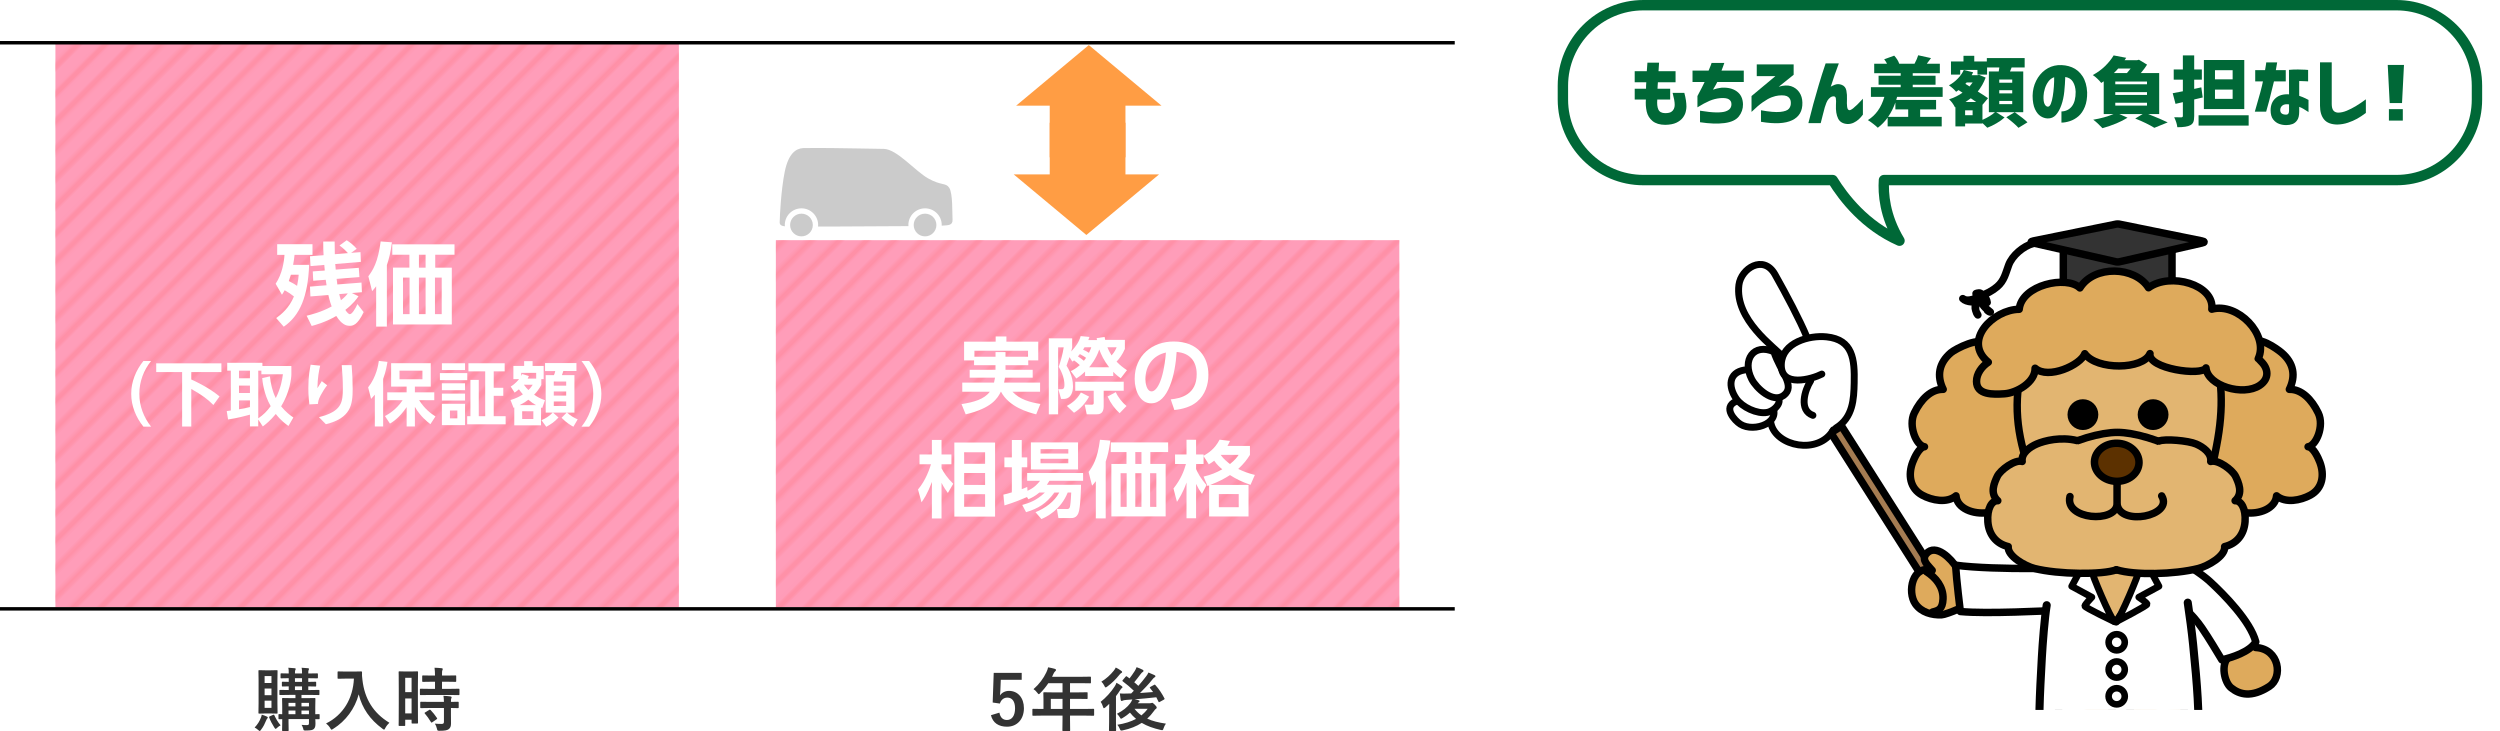 <?xml version="1.0" encoding="utf-8"?>
<!-- Generator: Adobe Illustrator 16.0.0, SVG Export Plug-In . SVG Version: 6.00 Build 0)  -->
<!DOCTYPE svg PUBLIC "-//W3C//DTD SVG 1.1//EN" "http://www.w3.org/Graphics/SVG/1.1/DTD/svg11.dtd">
<svg version="1.1" id="レイヤー_1" xmlns="http://www.w3.org/2000/svg" xmlns:xlink="http://www.w3.org/1999/xlink" x="0px"
	 y="0px" width="721.778px" height="211.067px" viewBox="0 0 721.778 211.067" enable-background="new 0 0 721.778 211.067"
	 xml:space="preserve">
<pattern  x="63.073" y="-305.758" width="72" height="72" patternUnits="userSpaceOnUse" id="_x31_0_lpi_30_x25__8" viewBox="72.25 -72 72 72" overflow="visible">
	<g>
		<polygon fill="none" points="72.25,-72 144.25,-72 144.25,0 72.25,0 		"/>
		<g>
			<line fill="none" stroke="#FF8495" stroke-width="2.16" x1="144" y1="-3.601" x2="216.5" y2="-3.601"/>
			<line fill="none" stroke="#FF8495" stroke-width="2.16" x1="144" y1="-18" x2="216.5" y2="-18"/>
			<line fill="none" stroke="#FF8495" stroke-width="2.16" x1="144" y1="-32.4" x2="216.5" y2="-32.4"/>
			<line fill="none" stroke="#FF8495" stroke-width="2.16" x1="144" y1="-46.8" x2="216.5" y2="-46.8"/>
			<line fill="none" stroke="#FF8495" stroke-width="2.16" x1="144" y1="-61.2" x2="216.5" y2="-61.2"/>
			<line fill="none" stroke="#FF8495" stroke-width="2.16" x1="144" y1="-10.8" x2="216.5" y2="-10.8"/>
			<line fill="none" stroke="#FF8495" stroke-width="2.16" x1="144" y1="-25.2" x2="216.5" y2="-25.2"/>
			<line fill="none" stroke="#FF8495" stroke-width="2.16" x1="144" y1="-39.601" x2="216.5" y2="-39.601"/>
			<line fill="none" stroke="#FF8495" stroke-width="2.16" x1="144" y1="-54" x2="216.5" y2="-54"/>
			<line fill="none" stroke="#FF8495" stroke-width="2.16" x1="144" y1="-68.4" x2="216.5" y2="-68.4"/>
		</g>
		<g>
			<line fill="none" stroke="#FF8495" stroke-width="2.16" x1="72" y1="-3.601" x2="144.5" y2="-3.601"/>
			<line fill="none" stroke="#FF8495" stroke-width="2.16" x1="72" y1="-18" x2="144.5" y2="-18"/>
			<line fill="none" stroke="#FF8495" stroke-width="2.16" x1="72" y1="-32.4" x2="144.5" y2="-32.4"/>
			<line fill="none" stroke="#FF8495" stroke-width="2.16" x1="72" y1="-46.8" x2="144.5" y2="-46.8"/>
			<line fill="none" stroke="#FF8495" stroke-width="2.16" x1="72" y1="-61.2" x2="144.5" y2="-61.2"/>
			<line fill="none" stroke="#FF8495" stroke-width="2.16" x1="72" y1="-10.8" x2="144.5" y2="-10.8"/>
			<line fill="none" stroke="#FF8495" stroke-width="2.16" x1="72" y1="-25.2" x2="144.5" y2="-25.2"/>
			<line fill="none" stroke="#FF8495" stroke-width="2.16" x1="72" y1="-39.601" x2="144.5" y2="-39.601"/>
			<line fill="none" stroke="#FF8495" stroke-width="2.16" x1="72" y1="-54" x2="144.5" y2="-54"/>
			<line fill="none" stroke="#FF8495" stroke-width="2.16" x1="72" y1="-68.4" x2="144.5" y2="-68.4"/>
		</g>
		<g>
			<line fill="none" stroke="#FF8495" stroke-width="2.16" x1="0" y1="-3.601" x2="72.5" y2="-3.601"/>
			<line fill="none" stroke="#FF8495" stroke-width="2.16" x1="0" y1="-18" x2="72.5" y2="-18"/>
			<line fill="none" stroke="#FF8495" stroke-width="2.16" x1="0" y1="-32.4" x2="72.5" y2="-32.4"/>
			<line fill="none" stroke="#FF8495" stroke-width="2.16" x1="0" y1="-46.8" x2="72.5" y2="-46.8"/>
			<line fill="none" stroke="#FF8495" stroke-width="2.16" x1="0" y1="-61.2" x2="72.5" y2="-61.2"/>
			<line fill="none" stroke="#FF8495" stroke-width="2.16" x1="0" y1="-10.8" x2="72.5" y2="-10.8"/>
			<line fill="none" stroke="#FF8495" stroke-width="2.16" x1="0" y1="-25.2" x2="72.5" y2="-25.2"/>
			<line fill="none" stroke="#FF8495" stroke-width="2.16" x1="0" y1="-39.601" x2="72.5" y2="-39.601"/>
			<line fill="none" stroke="#FF8495" stroke-width="2.16" x1="0" y1="-54" x2="72.5" y2="-54"/>
			<line fill="none" stroke="#FF8495" stroke-width="2.16" x1="0" y1="-68.4" x2="72.5" y2="-68.4"/>
		</g>
	</g>
</pattern>
<rect x="16" y="12.342" fill="#FF9DB9" width="180" height="163"/>
<rect x="224" y="69.342" fill="#FF9DB9" width="180" height="106"/>
<pattern  id="SVGID_1_" xlink:href="#_x31_0_lpi_30_x25__8" patternTransform="matrix(0.56 -0.56 0.56 0.56 574.673 -7749.029)">
</pattern>
<rect x="16" y="12.342" opacity="0.5" fill="url(#SVGID_1_)" width="180" height="163"/>
<pattern  id="SVGID_2_" xlink:href="#_x31_0_lpi_30_x25__8" patternTransform="matrix(0.56 -0.56 0.56 0.56 568.84 -7749.029)">
</pattern>
<rect x="224" y="69.342" opacity="0.5" fill="url(#SVGID_2_)" width="180" height="106"/>
<g>
	<polygon fill="#FF9D44" points="303.069,30.503 303.069,45.428 324.931,45.428 324.931,30.503 335.333,30.503 314.353,13.014 
		293.372,30.503 	"/>
	<polygon fill="#FF9D44" points="324.931,50.353 324.931,35.428 303.069,35.428 303.069,50.353 292.667,50.353 313.647,67.842 
		334.628,50.353 	"/>
</g>
<g>
	<g>
		<path fill="#FFFFFF" d="M691.874,1.5H474.476c-12.787,0-23.25,10.463-23.25,23.25v3.99c0,12.787,10.463,23.25,23.25,23.25h54.642
			c3.157,5.126,9.37,13.139,19.29,17.502c-4.304-7.153-4.758-13.628-4.488-17.502h147.955c12.787,0,23.25-10.463,23.25-23.25v-3.99
			C715.124,11.963,704.661,1.5,691.874,1.5z"/>
	</g>
	<g>
		<path fill="none" stroke="#006837" stroke-width="3" stroke-linejoin="round" stroke-miterlimit="10" d="M691.874,1.5H474.476
			c-12.787,0-23.25,10.463-23.25,23.25v3.99c0,12.787,10.463,23.25,23.25,23.25h54.642c3.157,5.126,9.37,13.139,19.29,17.502
			c-4.304-7.153-4.758-13.628-4.488-17.502h147.955c12.787,0,23.25-10.463,23.25-23.25v-3.99
			C715.124,11.963,704.661,1.5,691.874,1.5z"/>
	</g>
</g>
<g>
	<g>
		<path fill="#006837" d="M471.956,23.756v-3.201h3.496c0.061-0.744,0.12-1.568,0.181-2.471h3.36
			c-0.06,0.902-0.112,1.727-0.157,2.471h4.918v3.201h-5.099c-0.03,0.315-0.053,0.63-0.067,0.945s-0.03,0.623-0.046,0.924h3.655
			v3.115h-3.722c-0.105,1.218-0.004,2.174,0.304,2.868s0.974,1.05,1.997,1.063c0.797-0.014,1.371-0.136,1.725-0.365
			s0.609-0.522,0.768-0.881c0.158-0.358,0.236-0.73,0.236-1.117c0-0.444-0.049-0.938-0.146-1.482
			c-0.098-0.544-0.252-1.217-0.462-2.02h3.384c0.406,1.504,0.609,2.836,0.609,3.996c0,0.401-0.068,0.892-0.203,1.472
			c-0.136,0.58-0.422,1.156-0.857,1.729c-0.437,0.573-1.053,1.049-1.85,1.429c-0.797,0.379-1.865,0.584-3.203,0.612
			c-1.58-0.014-2.805-0.384-3.678-1.106c-0.872-0.723-1.432-1.64-1.68-2.75c-0.249-1.11-0.328-2.26-0.237-3.448h-3.226v-3.115h3.271
			c0-0.301,0.003-0.608,0.011-0.924s0.027-0.63,0.057-0.945H471.956z"/>
		<path fill="#006837" d="M488.649,23.67v-3.287h4.646c0.301-0.688,0.52-1.225,0.654-1.611s0.203-0.587,0.203-0.602h3.677
			c-0.136,0.387-0.267,0.763-0.395,1.128s-0.267,0.728-0.417,1.085h6.429v3.287H495.8c-0.195,0.43-0.609,1.167-1.24,2.213
			c0.391-0.129,0.793-0.243,1.207-0.344c0.413-0.1,0.814-0.172,1.207-0.215c1.85-0.114,3.342,0.244,4.477,1.074
			c1.136,0.831,1.727,2.062,1.771,3.695c0.015,1.332-0.387,2.51-1.207,3.534s-2.207,1.662-4.162,1.912
			c-1.955,0.251-4.301,0.169-7.038-0.247v-3.33c1.909,0.315,3.474,0.48,4.692,0.494c1.218,0.015,2.131-0.089,2.74-0.312
			c0.609-0.222,1.038-0.512,1.286-0.87c0.248-0.358,0.364-0.759,0.35-1.203c0.015-0.587-0.222-1.045-0.71-1.375
			c-0.489-0.329-1.312-0.451-2.471-0.365c-1.113,0.101-2.17,0.365-3.17,0.795s-2.154,1.053-3.463,1.869V27.73
			c1.098-2.062,1.79-3.416,2.076-4.061H488.649z"/>
		<path fill="#006837" d="M507.198,18.6h10.648v2.986l-4.309,3.459c1.398-0.43,2.59-0.483,3.574-0.161
			c0.985,0.322,1.771,0.906,2.357,1.751c0.587,0.845,0.888,1.848,0.902,3.008c0.061,2.406-0.924,4.097-2.955,5.07
			c-2.029,0.974-5.03,1.125-9,0.451v-3.33c2.421,0.444,4.274,0.602,5.561,0.473c1.285-0.129,2.127-0.443,2.526-0.945
			c0.398-0.501,0.575-1.088,0.53-1.762c0-0.673-0.256-1.214-0.768-1.622s-1.443-0.541-2.797-0.397
			c-0.557,0.058-1.203,0.222-1.939,0.494c-0.738,0.272-1.588,0.745-2.55,1.418c-0.962,0.673-2.061,1.611-3.294,2.814V27.73
			l6.903-5.758h-5.392V18.6z"/>
		<path fill="#006837" d="M527.081,18.299h3.812c-0.437,1.175-0.832,2.267-1.185,3.276c-0.354,1.01-0.741,2.181-1.162,3.513
			c0.075-0.129,0.451-0.329,1.128-0.602c0.677-0.272,1.373-0.265,2.087,0.021s1.15,0.834,1.308,1.644
			c0.158,0.81,0.215,1.644,0.17,2.503c-0.045,0.816-0.03,1.536,0.045,2.159s0.285,0.956,0.632,0.999c0.301,0,0.654-0.165,1.06-0.494
			c0.406-0.329,0.832-0.712,1.275-1.149c0.443-0.437,0.815-0.823,1.117-1.16c0.3-0.336,0.458-0.505,0.473-0.505v4.598
			c-0.421,0.559-0.83,1.017-1.229,1.375c-0.399,0.358-0.869,0.67-1.41,0.935c-0.541,0.265-1.136,0.397-1.782,0.397
			c-1.339-0.072-2.253-0.602-2.741-1.59s-0.695-2.291-0.62-3.91c0.06-0.816,0.048-1.464-0.034-1.944
			c-0.082-0.479-0.425-0.648-1.026-0.505c-0.36,0.101-0.696,0.322-1.004,0.666s-0.545,0.737-0.71,1.182
			c-0.166,0.444-0.316,0.874-0.451,1.289c-0.195,0.745-0.395,1.508-0.598,2.288c-0.203,0.781-0.396,1.536-0.576,2.267h-3.564
			c0.497-2.005,0.971-3.838,1.422-5.5c0.451-1.661,0.978-3.505,1.579-5.532C525.696,22.492,526.358,20.419,527.081,18.299z"/>
		<path fill="#006837" d="M560.864,27.967h-13.152c-0.06,0.244-0.143,0.537-0.248,0.881h11.506v2.729h-4.603v2.17h6.227v2.75h-15.61
			v-2.535c-0.857,1.175-1.805,2.148-2.843,2.922c-0.301-0.301-0.752-0.684-1.354-1.149c-0.602-0.465-1.105-0.82-1.511-1.063
			c2.285-1.403,3.871-3.638,4.76-6.703h-3.881v-2.793h8.596v-0.709h-6.385v-2.6h6.385v-0.73h-7.648v-2.729h3.7
			c-0.166-0.357-0.437-0.788-0.812-1.289l2.888-1.053c0.707,0.773,1.188,1.547,1.443,2.32l-0.045,0.021h4.467
			c0.496-0.931,0.85-1.747,1.061-2.449l3.699,0.816c-0.166,0.229-0.387,0.526-0.666,0.892c-0.277,0.365-0.462,0.612-0.553,0.741
			h3.768v2.729h-7.828v0.73h6.588v2.6h-6.588v0.709h8.641V27.967z M550.916,31.576h-3.7V29.6c-0.586,1.604-1.285,2.986-2.098,4.146
			h5.798V31.576z"/>
		<path fill="#006837" d="M584.133,20.641v11.752h-7.827l2.436,1.525c-0.602,0.559-1.365,1.11-2.289,1.654
			c-0.926,0.544-1.824,0.98-2.696,1.311c-0.315-0.344-0.782-0.795-1.398-1.354v0.129h-5.008v0.838h-2.798v-5.564l-0.135,0.043
			c-0.422-0.859-0.985-1.625-1.691-2.299c1.412-0.444,2.707-1.081,3.879-1.912l-1.15-0.752c-0.195,0.144-0.428,0.308-0.699,0.494
			c-0.602-0.716-1.293-1.339-2.075-1.869c0.933-0.501,1.778-1.142,2.538-1.923c0.76-0.78,1.342-1.615,1.748-2.503l2.707,0.666
			c-0.09,0.187-0.233,0.466-0.429,0.838h1.669l0.475-0.107l1.895,0.795c-0.557,1.49-1.316,2.829-2.278,4.018
			c1.263,0.773,2.248,1.418,2.955,1.934l-1.602,1.912v4.34c1.519-0.673,2.722-1.41,3.609-2.213h-1.76V20.641h2.843
			c0.074-0.4,0.135-0.788,0.18-1.16h-3.541v2.062h-2.775v-1.354h-4.984v1.354h-2.662V17.74h3.609v-1.633h3.113v1.633h3.631v-0.967
			h10.919v2.707h-3.767l-0.475,1.16H584.133z M569.515,33.252v-1.396h-2.165v1.396H569.515z M569.538,23.799h-1.737
			c-0.046,0.058-0.112,0.133-0.203,0.226c-0.091,0.094-0.15,0.154-0.181,0.183l1.219,0.752
			C568.951,24.601,569.252,24.214,569.538,23.799z M567.462,29.449h3.091c-0.978-0.673-1.497-1.031-1.557-1.074
			C568.229,28.934,567.718,29.292,567.462,29.449z M580.952,23.885v-0.924h-3.744v0.924H580.952z M580.952,26.957v-0.924h-3.744
			v0.924H580.952z M580.952,30.072v-0.924h-3.744v0.924H580.952z M579.237,33.854l2.438-1.461c1.773,1.261,3,2.234,3.676,2.922
			l-2.594,1.59C582.05,36.117,580.877,35.1,579.237,33.854z"/>
		<path fill="#006837" d="M599.265,26.484c-0.045-1.131-0.309-2.087-0.79-2.868c-0.481-0.78-1.218-1.242-2.211-1.386
			c-0.045,1.39-0.14,2.793-0.282,4.211s-0.425,2.722-0.846,3.91c-0.421,1.189-0.947,2.134-1.579,2.836
			c-0.632,0.702-1.429,1.039-2.392,1.01c-0.707-0.028-1.379-0.247-2.019-0.655s-1.181-1.085-1.624-2.03s-0.674-2.227-0.688-3.846
			c0.029-1.59,0.367-3.032,1.015-4.329c0.646-1.296,1.511-2.342,2.595-3.137c1.082-0.795,2.308-1.257,3.676-1.386
			c1.475-0.1,2.832,0.104,4.072,0.612c1.24,0.509,2.26,1.372,3.057,2.589c0.797,1.218,1.241,2.771,1.331,4.662
			c0.03,1.619-0.191,3.008-0.665,4.168c-0.475,1.16-1.091,2.066-1.85,2.718c-0.76,0.652-1.584,1.121-2.471,1.407
			c-0.887,0.287-1.699,0.43-2.436,0.43v-3.223c1.277-0.043,2.285-0.541,3.021-1.493C598.918,29.732,599.278,28.332,599.265,26.484z
			 M591.233,30.803c0.346,0.015,0.635-0.265,0.868-0.838c0.233-0.572,0.421-1.307,0.563-2.202c0.144-0.895,0.249-1.83,0.316-2.804
			c0.068-0.974,0.094-1.862,0.079-2.664c-0.662,0.215-1.215,0.623-1.658,1.225c-0.444,0.602-0.782,1.278-1.015,2.03
			c-0.234,0.752-0.365,1.458-0.395,2.116c-0.046,1.074,0.052,1.858,0.293,2.353C590.526,30.513,590.843,30.774,591.233,30.803z"/>
		<path fill="#006837" d="M623.383,32.93h-3.181c2.451,0.96,4.332,1.762,5.64,2.406l-3.857,1.568
			c-1.429-0.888-3.271-1.783-5.526-2.686l2.165-1.289h-6.768l2.392,1.053c-1.865,1.174-4.279,2.185-7.242,3.029
			c-1.022-1.088-1.91-1.904-2.661-2.449c2.21-0.372,4.165-0.916,5.865-1.633h-2.843v-9.453c-0.15,0.115-0.391,0.272-0.722,0.473
			c-0.271-0.372-0.651-0.788-1.14-1.246s-0.921-0.802-1.297-1.031c1.369-0.744,2.561-1.615,3.576-2.61
			c1.015-0.995,1.83-2.016,2.447-3.062l3.632,0.688c-0.12,0.2-0.278,0.43-0.474,0.688h3.632l0.519-0.129l2.346,1.418
			c-0.42,0.688-1.021,1.497-1.805,2.428h5.302V32.93z M615.149,19.781h-3.609c-0.301,0.373-0.715,0.81-1.241,1.311h3.768
			C614.276,20.863,614.638,20.426,615.149,19.781z M619.864,24.336v-0.795h-9.159v0.795H619.864z M610.705,27.408h9.159v-0.816
			h-9.159V27.408z M619.864,29.664h-9.159v0.816h9.159V29.664z"/>
		<path fill="#006837" d="M635.542,25.217l0.405,2.922c-1.083,0.258-1.902,0.451-2.458,0.58v4.77c0,0.745-0.08,1.317-0.238,1.719
			c-0.157,0.401-0.454,0.717-0.891,0.945c-0.691,0.387-1.939,0.58-3.744,0.58c-0.09-0.873-0.392-1.833-0.902-2.879
			c0.541,0.015,1.225,0.021,2.053,0.021c0.301,0,0.451-0.136,0.451-0.408v-3.975l-2.121,0.494l-0.812-3.072
			c0.677-0.114,1.653-0.301,2.933-0.559v-3.352h-2.64v-2.943h2.64V16h3.271v4.061h2.21v2.943h-2.21v2.664L635.542,25.217z
			 M634.752,33.273h14.46v2.986h-14.46V33.273z M647.948,17.332V31.49h-11.662V17.332H647.948z M644.587,22.896v-2.621h-5.098v2.621
			H644.587z M644.587,28.547v-2.686h-5.098v2.686H644.587z"/>
		<path fill="#006837" d="M651.106,23.498v-3.244h2.842c0.12-0.645,0.207-1.174,0.26-1.59c0.053-0.415,0.078-0.63,0.078-0.645h3.158
			c-0.211,1.089-0.338,1.833-0.383,2.234h2.865v3.244h-3.406c-1.068,4.455-1.82,7.369-2.256,8.744h-3.271
			c1.309-4.44,2.09-7.354,2.346-8.744H651.106z M660.851,20.168c0.918-0.086,1.794-0.122,2.629-0.107
			c0.834,0.015,1.522,0.036,2.064,0.064c0.541,0.029,0.818,0.051,0.834,0.064v3.309c-0.016,0-0.26-0.014-0.733-0.043
			c-0.474-0.028-1.087-0.05-1.839-0.064v4.275c0.678,0.229,1.287,0.477,1.828,0.741c0.541,0.266,0.826,0.412,0.857,0.44v3.502
			c-0.557-0.372-1.046-0.68-1.467-0.924c-0.422-0.243-0.827-0.437-1.219-0.58v1.396c0,1.089-0.191,1.909-0.574,2.46
			c-0.384,0.551-0.846,0.924-1.388,1.117s-1.091,0.29-1.647,0.29c-0.721,0.028-1.432-0.078-2.131-0.322
			c-0.699-0.244-1.294-0.68-1.783-1.311c-0.488-0.63-0.732-1.518-0.732-2.664c0.015-1.475,0.492-2.632,1.433-3.47
			c0.939-0.838,2.237-1.207,3.892-1.106L660.851,20.168z M660.196,33.08c0.227-0.014,0.396-0.121,0.508-0.322
			c0.113-0.2,0.17-0.465,0.17-0.795v-1.826c-0.812-0.114-1.43-0.021-1.85,0.279c-0.422,0.301-0.654,0.716-0.699,1.246
			c-0.016,0.53,0.146,0.91,0.484,1.139C659.147,33.03,659.61,33.123,660.196,33.08z"/>
		<path fill="#006837" d="M673.196,17.998v11.988c0,0.846,0.146,1.468,0.439,1.869c0.293,0.401,0.748,0.623,1.365,0.666
			c0.797,0,1.635-0.183,2.516-0.548c0.879-0.365,1.744-0.802,2.594-1.311c0.85-0.508,1.831-1.171,2.943-1.987v3.932
			c-0.902,0.673-1.744,1.229-2.525,1.665c-0.783,0.437-1.662,0.82-2.641,1.149c-0.977,0.33-2.007,0.508-3.09,0.537
			c-1.76-0.029-3.031-0.519-3.812-1.472c-0.782-0.952-1.173-2.273-1.173-3.964V17.998H673.196z"/>
		<path fill="#006837" d="M689.365,18.75h4.692l-0.564,11h-3.564L689.365,18.75z M689.704,34.82v-3.309h4.015v3.309H689.704z"/>
	</g>
</g>
<g>
	<g>
		<path fill="#FFFFFF" d="M290.299,105.438v1.32h7.849v2.279h-7.993c-0.048,0.265-0.096,0.601-0.264,1.416h10.393v2.641h-7.969
			c2.041,2.208,5.064,3.072,8.065,3.528l-1.224,3.001c-2.208-0.553-7.825-2.089-10.153-6.529h-0.048
			c-0.937,1.896-2.665,4.777-10.153,6.529l-1.2-2.953c3.528-0.552,6.576-1.392,8.161-3.576h-7.945v-2.641h9.169
			c0.072-0.359,0.168-0.695,0.288-1.416h-7.321v-2.279h7.465v-1.32h-6.193v-1.392h-2.88v-5.401h9.121v-1.512h3.096v1.512h9.193
			v5.401h-2.88v1.392H290.299z M296.804,102.989v-1.729h-15.481v1.729h6.097v-1.344h2.88v1.344H296.804z"/>
		<path fill="#FFFFFF" d="M309.139,107.142c0.624-0.288,1.464-0.696,2.616-1.729c-0.6-0.552-1.224-1.056-1.656-1.368
			c-0.216,0.168-0.288,0.215-0.504,0.36l-0.816-1.296c-0.552,1.632-0.624,1.824-0.864,2.472c0.456,0.72,1.872,2.928,1.872,5.976
			c0,1.2-0.336,3.625-2.76,3.625h-0.672l-0.816-2.809h0.84c0.408,0,0.936,0,0.936-1.224c0-0.384,0-2.568-1.656-5.256
			c0.624-1.752,1.176-3.769,1.44-5.616h-1.608v19.346h-2.688V97.685h6.745v2.64c-0.072,0.432-0.12,0.624-0.264,1.152
			c1.344-1.512,2.28-2.784,2.712-4.44l2.544,0.241c-0.12,0.312-0.168,0.503-0.336,0.911h2.496c-0.024-0.168-0.024-0.168-0.072-0.576
			l2.28-0.335c0.048,0.335,0.096,0.503,0.168,0.839h5.688v2.64c-0.648,1.536-1.68,2.904-2.4,3.648c1.008,1.056,1.92,1.752,3,2.472
			l-1.8,2.328c-0.528-0.384-1.176-0.839-2.16-1.848v1.2h-8.137v-1.271c-1.2,1.151-1.896,1.607-2.521,1.992L309.139,107.142z
			 M314.443,114.51c-0.96,1.728-2.472,3.529-4.368,4.657l-2.064-1.969c0.624-0.336,2.809-1.512,4.057-3.888L314.443,114.51z
			 M324.428,112.806h-5.784v4.536c0,2.209-1.344,2.281-2.16,2.281h-2.736l-0.576-2.785h2.016c0.576,0,0.576-0.287,0.576-0.647
			v-3.385h-5.329v-2.592h13.993V112.806z M313.555,103.302c-0.432-0.312-0.648-0.433-1.776-1.081
			c-0.288,0.36-0.408,0.48-0.576,0.672c0.768,0.504,1.152,0.792,1.728,1.272C313.243,103.781,313.387,103.589,313.555,103.302z
			 M313.123,100.253c-0.216,0.384-0.288,0.48-0.432,0.696c0.768,0.336,1.128,0.552,1.704,0.913c0.336-0.696,0.528-1.2,0.672-1.608
			H313.123z M320.228,106.037c-1.512-1.92-2.352-3.72-2.856-5.136c-0.936,2.784-2.544,4.68-2.928,5.136H320.228z M319.724,100.253
			c0.408,1.056,0.84,1.775,1.2,2.352c0.984-1.152,1.249-1.824,1.464-2.352H319.724z M323.252,119.287
			c-1.392-1.272-2.521-2.736-3.48-4.801l2.376-1.272c0.576,1.393,1.92,3.072,3.097,4.009L323.252,119.287z"/>
		<path fill="#FFFFFF" d="M338.011,115.302c3.024-0.289,7.488-1.44,7.488-7.272c0-3.745-2.016-6.144-5.784-6.409
			c-0.408,6.553-2.424,14.833-7.369,14.833c-3.048,0-4.752-3.432-4.752-7.032c0-6.912,5.184-10.825,11.257-10.825
			c7.153,0,10.033,4.656,10.033,9.577c0,2.832-0.912,5.808-3.312,7.824c-1.68,1.417-4.104,2.137-6.529,2.377L338.011,115.302z
			 M330.69,109.494c0,1.127,0.36,3.504,1.8,3.504c1.272,0,3.384-2.521,4.128-11.209C332.947,102.581,330.69,105.533,330.69,109.494z
			"/>
		<path fill="#FFFFFF" d="M273.655,142.326c-0.456-0.6-1.176-1.633-1.824-2.929v10.297h-2.784v-10.561
			c-1.32,3.601-2.376,5.017-3,5.88l-1.008-3.695c2.328-2.736,3.384-6.145,3.744-7.273h-3.312v-2.832h3.576v-4.2h2.784v4.2h2.856
			v2.832h-2.856v1.152c0.624,1.2,1.68,2.856,3.384,4.464L273.655,142.326z M287.288,149.143h-11.761v-21.386h11.761V149.143z
			 M284.408,130.565h-6.048v3.336h6.048V130.565z M284.408,136.565h-6.048v3.433h6.048V136.565z M284.408,142.687h-6.048v3.624
			h6.048V142.687z"/>
		<path fill="#FFFFFF" d="M300.079,142.206c-1.248,1.056-2.304,1.561-3.168,1.944l-0.408-0.648
			c-1.776,0.744-3.672,1.561-6.505,2.424l-0.312-3.12c0.72-0.168,1.368-0.312,2.448-0.647v-7.249h-2.16v-2.856h2.16v-5.016h2.856
			v5.016h1.584v2.856h-1.584v6.312c0.624-0.216,0.912-0.336,1.584-0.647l0.072,1.128c1.968-0.864,2.929-2.017,3.625-2.88h-3.72
			v-2.257h16.153v2.257h-9.721c-0.288,0.455-0.432,0.719-0.744,1.151h9.865c0,0.145-0.096,6.673-0.768,8.209
			c-0.6,1.392-1.584,1.392-2.304,1.392h-3.456l-0.432-2.615H308c0.768,0,0.864-0.408,0.96-0.961
			c0.168-0.815,0.288-3.072,0.312-3.792h-1.008c-2.064,5.04-6.024,6.961-7.584,7.657l-1.728-1.992
			c2.832-1.177,5.424-2.977,6.864-5.665h-1.416c-2.28,3.145-4.632,4.608-8.161,5.665l-1.104-2.089
			c1.752-0.479,4.104-1.224,6.528-3.576H300.079z M297.631,127.732h13.609v7.801h-13.609V127.732z M300.415,129.677v1.272h8.017
			v-1.272H300.415z M300.415,132.461v1.297h8.017v-1.297H300.415z"/>
		<path fill="#FFFFFF" d="M319.23,149.67h-2.856v-10.752c-0.384,0.504-0.552,0.72-1.08,1.296l-1.008-3.96
			c1.176-1.561,2.592-3.744,3.289-9.289l3,0.24c-0.36,2.808-0.768,4.32-1.344,6.072V149.67z M337.256,130.518h-5.137v3.432h4.417
			v15.146h-15.673v-15.146h4.368v-3.432h-4.56v-2.785h16.585V130.518z M325.279,136.613h-1.752v9.722h1.752V136.613z
			 M329.552,130.518h-1.776v3.432h1.776V130.518z M329.552,136.613h-1.776v9.722h1.776V136.613z M333.848,136.613h-1.8v9.722h1.8
			V136.613z"/>
		<path fill="#FFFFFF" d="M360.872,128.74v2.593c-0.912,1.44-1.68,2.448-3.384,4.056c1.608,0.769,2.784,1.225,4.801,1.729
			l-1.249,2.855c-2.688-0.912-4.152-1.704-5.928-2.808c-1.728,1.079-3.024,1.8-5.665,2.832h11.017v9.121h-11.377v-8.978
			c-0.192,0.072-0.264,0.097-0.48,0.168l-1.128-2.712c2.232-0.528,3.576-1.104,5.4-2.112c-0.624-0.528-1.536-1.296-2.328-2.473
			c-0.6,0.457-0.936,0.673-1.56,1.057l-1.512-2.4v2.304h-2.16v1.44c0.36,0.864,1.248,2.664,3.024,4.633l-1.32,2.544
			c-0.744-1.056-1.128-1.68-1.704-2.881v9.914h-2.76v-10.297c-0.984,2.856-2.256,4.8-2.76,5.568l-1.008-3.865
			c2.16-2.712,3.024-4.992,3.6-7.057h-3.144v-2.76h3.312v-4.248h2.76v4.248h2.16v0.384c1.32-0.792,3.145-1.848,4.632-4.656l3,0.36
			c-0.216,0.456-0.384,0.864-0.72,1.439H360.872z M357.631,142.638h-5.736v3.792h5.736V142.638z M352.423,131.333
			c0.864,1.248,1.992,2.089,2.688,2.64c1.512-1.248,1.92-1.8,2.496-2.64H352.423z"/>
	</g>
</g>
<line fill="none" stroke="#000000" stroke-miterlimit="10" x1="0" y1="175.782" x2="420" y2="175.782"/>
<line fill="none" stroke="#000000" stroke-miterlimit="10" x1="0" y1="12.342" x2="420" y2="12.342"/>
<g>
	<g>
		<path fill="#FFFFFF" d="M41.404,123.181c-2.181-2.7-3.521-6.002-3.521-9.482c0-3.481,1.34-6.782,3.521-9.482h2.22
			c-2.16,2.681-3.4,6.021-3.4,9.482c0,3.46,1.24,6.782,3.4,9.482H41.404z"/>
		<path fill="#FFFFFF" d="M45.1,104.897h18.824v2.521h-8.702v2.14c0.94,0.421,5.101,2.32,8.162,4.901l-1.78,2.461
			c-1.68-1.701-3.42-2.961-6.381-4.622v10.842h-2.641v-15.723H45.1V104.897z"/>
		<path fill="#FFFFFF" d="M83.284,122.98c-0.78-0.54-2.16-1.52-3.661-3.461c-1.54,1.881-2.8,2.881-3.741,3.602l-1.32-1.98v1.96h-2.4
			v-3.381c-0.88,0.261-4.001,1.081-6.321,1.381l-0.38-2.421c0.18-0.02,1-0.14,1.18-0.16v-11.502H65.6v-2.281h10.162v0.94h8.362
			v2.381c0,1.18-0.5,5.32-2.96,9.262c1.42,1.721,2.72,2.661,3.541,3.221L83.284,122.98z M69.001,107.017v2.201h3.161v-2.201H69.001z
			 M69.001,111.318v2.141h3.161v-2.141H69.001z M72.162,115.599h-3.161v2.561c1.14-0.181,2.08-0.341,3.161-0.641V115.599z
			 M77.923,108.658c0.24,2.1,0.7,4.32,1.7,6.261c1.48-2.9,1.88-5.48,2.061-6.861h-6.221v-1.041h-0.9v13.763
			c1.561-1.101,2.42-1.96,3.581-3.521c-2.04-3.581-2.36-7.241-2.44-8.102L77.923,108.658z"/>
		<path fill="#FFFFFF" d="M92.441,105.577c-0.36,1.5-0.74,3.4-0.8,6.481c0.78-1.281,0.86-1.421,1.26-2.021l1.561,1.2
			c-0.72,0.899-1.34,1.88-1.88,2.9c-0.68,1.261-0.74,1.88-0.78,2.48l-2.48,0.141c-0.1-0.741-0.3-2.421-0.3-4.722
			c0-3.34,0.44-5.641,0.66-6.741L92.441,105.577z M101.523,105.417c0.18,2.28,0.3,4.562,0.3,6.861c0,4.562-0.52,8.422-7.741,10.202
			l-2-2.041c6.681-1.68,6.901-4.32,6.901-8.401c0-2.32-0.1-3.681-0.32-6.621H101.523z"/>
		<path fill="#FFFFFF" d="M108.221,113.959c-0.46,0.56-0.62,0.74-1.081,1.22l-0.86-3.34c2.42-3.021,2.96-6.642,3.101-7.642
			l2.48,0.28c-0.14,0.9-0.42,2.681-1.24,4.922v13.723h-2.4V113.959z M111.141,120.12c1.02-0.56,3.181-1.74,5.101-4.581h-4.441v-2.26
			h5.601v-1.661h-4.481v-6.761h11.442v6.761h-4.581v1.661h5.602v2.26h-4.381c1.6,2.501,3.26,3.74,4.721,4.701l-1.46,2.221
			c-0.88-0.681-2.86-2.181-4.481-4.981v5.642h-2.38v-5.581c-2.12,3.101-3.961,4.24-4.821,4.761L111.141,120.12z M115.342,107.017
			v2.48h6.622v-2.48H115.342z"/>
		<path fill="#FFFFFF" d="M134.902,107.718v2.04H127v-2.04H134.902z M134.262,104.877v1.96h-6.682v-1.96H134.262z M134.262,110.658
			v2h-6.682v-2H134.262z M134.262,113.639v2h-6.682v-2H134.262z M134.262,116.579v6.161h-6.682v-6.161H134.262z M132.041,118.52
			h-2.14v2.261h2.14V118.52z M138.223,109.678v10.482h1.86v-12.942h-4.841v-2.341h10.462v2.341h-3.161v4.741h2.761v2.32h-2.761
			v5.881h3.441v2.341h-11.103v-2.341h0.94v-10.482H138.223z"/>
		<path fill="#FFFFFF" d="M156.282,111.158c-0.8,1.4-1.36,2.061-2.081,2.78c1,0.7,1.76,1.141,3.141,1.601l-0.8,2.261
			c-0.18-0.08-0.22-0.1-0.34-0.14v5.141h-7.722v-5.141c-0.08,0.02-0.12,0.04-0.22,0.08l-0.86-2.241
			c1.761-0.56,2.621-1.04,3.561-1.64c-0.54-0.641-0.8-0.961-1.14-1.461c-0.5,0.42-0.76,0.64-1.24,0.96l-1.141-1.76
			c1.3-0.76,2.301-2,2.401-2.14h-1.621v-3.801h3.101v-1.4h2.44v1.4h3.201v3.801h-0.68V111.158z M154.742,116.959
			c-0.86-0.5-1.36-0.84-2.201-1.56c-0.68,0.52-1.2,0.88-2.521,1.56H154.742z M154.802,109.298v-1.641h-4.321v0.88
			c0.08-0.12,0.12-0.22,0.28-0.54l1.94,0.56c-0.16,0.34-0.22,0.46-0.36,0.74H154.802z M153.981,118.74h-3.221v2.221h3.221V118.74z
			 M151.261,111.078c0.44,0.62,0.74,0.98,1.3,1.521c0.64-0.6,0.94-1.061,1.24-1.521H151.261z M165.544,123.201
			c-0.58-0.301-2-1.121-3.421-2.581l1.48-1.5h-3.941l1.581,1.42c-1.28,1.36-1.96,1.78-3.521,2.681l-1.4-1.9
			c1.28-0.52,2.321-1.22,3.261-2.2h-2.04v-10.823h2.38c0.14-0.28,0.32-0.78,0.38-1.161h-2.94v-2.319h9.062v2.3h-3.781
			c-0.18,0.561-0.24,0.76-0.4,1.18h3.601v10.823h-2.141c1.12,1.06,2.28,1.6,3.081,1.96L165.544,123.201z M163.463,110.158h-3.581
			v1.18h3.581V110.158z M163.463,113.019h-3.581v1.2h3.581V113.019z M163.463,115.899h-3.581v1.32h3.581V115.899z"/>
		<path fill="#FFFFFF" d="M167.88,123.181c2.161-2.7,3.401-6.021,3.401-9.482c0-3.461-1.24-6.801-3.401-9.482h2.201
			c2.181,2.7,3.541,6.001,3.541,9.482c0,3.48-1.36,6.782-3.521,9.482H167.88z"/>
	</g>
</g>
<g>
	<g>
		<path fill="#FFFFFF" d="M79.584,81.922c1.898-2.834,2.444-6.422,2.548-8.346h-2.106v-3.068h10.192v3.068h-5.174
			c-0.104,0.857-0.182,1.689-0.416,2.886h4.628c-0.364,9.127-2.626,14.612-7.333,17.863l-2.184-2.496
			c1.482-1.066,3.718-2.86,5.122-6.24c-0.676-0.572-1.612-1.196-2.678-1.795c-0.338,0.624-0.468,0.832-0.78,1.3L79.584,81.922z
			 M83.979,79.322c-0.13,0.416-0.26,0.884-0.598,1.821c0.988,0.467,2.106,1.169,2.392,1.377c0.286-1.403,0.39-2.34,0.468-3.198
			H83.979z M88.529,91.152c1.17-0.286,4.108-0.962,7.229-2.678c-0.546-1.43-0.884-2.938-0.962-3.302l-5.174,0.416l-0.13-2.835
			l4.784-0.39c-0.052-0.286-0.104-0.624-0.234-1.586l-3.614,0.286l-0.13-2.704l3.458-0.259c-0.026-0.234-0.104-1.353-0.13-1.613
			l-3.979,0.338l-0.156-2.834l3.926-0.312c-0.078-1.274-0.104-2.47-0.104-3.952h3.302c0,0.91,0.026,2.444,0.052,3.666l3.796-0.312
			c-0.234-0.234-1.092-1.222-2.444-2.209l2.08-1.508c1.066,0.676,2.054,1.482,2.886,2.47l-1.612,1.17l2.704-0.208l0.104,2.808
			l-7.384,0.624c0.026,0.442,0.052,0.91,0.13,1.612l6.656-0.52l0.182,2.678l-6.578,0.521c0.052,0.494,0.13,0.987,0.208,1.611
			l6.968-0.546l0.13,2.782l-2.912,0.234l1.924,0.936c-0.546,0.78-1.482,2.158-3.796,3.926c0.182,0.312,0.806,1.249,1.3,1.249
			c0.598,0,1.561-1.509,2.185-2.913l1.794,2.314c-1.82,3.9-3.224,3.952-4.056,3.952c-1.066,0-2.288-0.416-3.848-2.834
			c-3.12,1.794-6.006,2.6-7.099,2.886L88.529,91.152z M97.941,84.912c0.052,0.234,0.208,0.91,0.494,1.768
			c1.04-0.806,1.586-1.455,1.976-1.976L97.941,84.912z"/>
		<path fill="#FFFFFF" d="M111.695,94.298h-3.094V82.65c-0.416,0.546-0.598,0.78-1.17,1.404l-1.092-4.29
			c1.274-1.689,2.809-4.056,3.562-10.062l3.25,0.259c-0.39,3.042-0.832,4.68-1.456,6.579V94.298z M131.222,73.55h-5.564v3.719h4.784
			v16.406h-16.979V77.269h4.732V73.55h-4.94v-3.016h17.967V73.55z M118.247,80.154h-1.898v10.531h1.898V80.154z M122.875,73.55
			h-1.924v3.719h1.924V73.55z M122.875,80.154h-1.924v10.531h1.924V80.154z M127.529,80.154h-1.95v10.531h1.95V80.154z"/>
	</g>
</g>
<g>
	<g>
		<path fill="#333333" d="M294.978,196.264h-6.042l-0.12,3.081c-0.02,0.46-0.06,1-0.12,1.44c0.54-0.8,1.48-1.32,2.62-1.32
			c2.521,0,4.301,1.98,4.301,5.001c0,3.221-2,5.341-4.881,5.341c-2.4,0-4.101-1.08-4.641-3.32l2.44-0.74
			c0.28,1.48,1.06,2.121,2.18,2.121c1.44,0,2.341-1.24,2.341-3.361c0-1.98-0.82-3.101-2.221-3.101c-1.02,0-1.82,0.62-2.16,1.721
			l-2.081-0.3l0.3-8.562h8.082V196.264z"/>
		<path fill="#333333" d="M300.782,206.606c-1.76,0-2.38,0.04-2.5,0.04c-0.2,0-0.22-0.02-0.22-0.22v-1.581
			c0-0.18,0.02-0.199,0.22-0.199c0.12,0,0.74,0.039,2.5,0.039h0.48v-2.8c0-1.141-0.04-1.681-0.04-1.801c0-0.2,0.02-0.22,0.24-0.22
			c0.12,0,0.8,0.04,2.741,0.04h2.561v-2.661h-4.101c-0.66,1-1.44,1.961-2.34,2.861c-0.2,0.22-0.32,0.319-0.42,0.319
			c-0.1,0-0.2-0.12-0.4-0.38c-0.38-0.52-0.74-0.84-1.12-1.08c1.66-1.44,2.88-3.101,3.701-4.841c0.24-0.5,0.42-0.98,0.52-1.46
			c0.72,0.14,1.38,0.279,1.92,0.439c0.24,0.08,0.36,0.181,0.36,0.34c0,0.16-0.1,0.24-0.24,0.381c-0.16,0.14-0.3,0.3-0.5,0.72
			l-0.4,0.86h8.262c1.94,0,2.621-0.04,2.74-0.04c0.2,0,0.22,0.02,0.22,0.22v1.48c0,0.2-0.02,0.22-0.22,0.22
			c-0.12,0-0.8-0.04-2.74-0.04h-3.081v2.661h2.141c1.96,0,2.621-0.04,2.741-0.04c0.18,0,0.2,0.02,0.2,0.22v1.501
			c0,0.199-0.02,0.22-0.2,0.22c-0.12,0-0.78-0.04-2.741-0.04h-2.141v2.92h4.241c1.76,0,2.38-0.039,2.5-0.039
			c0.2,0,0.22,0.02,0.22,0.199v1.581c0,0.2-0.02,0.22-0.22,0.22c-0.12,0-0.74-0.04-2.5-0.04h-4.241v0.98
			c0,2.101,0.04,3.16,0.04,3.261c0,0.199-0.02,0.22-0.22,0.22h-1.781c-0.22,0-0.24-0.021-0.24-0.22c0-0.12,0.04-1.16,0.04-3.261
			v-0.98H300.782z M306.764,204.686v-2.92h-3.381v2.92H306.764z"/>
		<path fill="#333333" d="M320.214,205.426c0-0.619,0.02-1.48,0.04-2.22c-0.36,0.36-0.72,0.7-1.08,1c-0.22,0.16-0.36,0.26-0.46,0.26
			s-0.18-0.12-0.26-0.399c-0.16-0.561-0.44-1.141-0.68-1.441c1.561-1.239,3.041-2.88,4.041-4.44c0.2-0.3,0.4-0.681,0.52-1.06
			c0.54,0.279,1.04,0.6,1.48,0.92c0.18,0.14,0.26,0.22,0.26,0.359c0,0.101-0.04,0.16-0.14,0.221c-0.16,0.1-0.28,0.24-0.44,0.479
			c-0.4,0.641-0.84,1.28-1.3,1.881v7.382c0,1.601,0.04,2.36,0.04,2.46c0,0.2-0.02,0.22-0.22,0.22h-1.641c-0.18,0-0.2-0.02-0.2-0.22
			c0-0.12,0.04-0.859,0.04-2.46V205.426z M323.695,193.664c0.18,0.12,0.28,0.22,0.28,0.359c0,0.141-0.12,0.221-0.32,0.34
			c-0.14,0.08-0.32,0.24-0.54,0.541c-0.92,1.14-2.021,2.28-3.441,3.32c-0.22,0.16-0.36,0.24-0.46,0.24c-0.14,0-0.24-0.141-0.38-0.48
			c-0.22-0.48-0.561-0.92-0.86-1.18c1.4-0.841,2.621-1.961,3.581-3.161c0.28-0.359,0.44-0.62,0.58-0.92
			C322.715,192.964,323.195,193.304,323.695,193.664z M333.177,197.744c0.22-0.14,0.26-0.119,0.38,0.021
			c1.12,1.24,1.94,2.54,2.62,3.841c0.1,0.2,0.06,0.26-0.14,0.38l-1.2,0.66c-0.24,0.141-0.28,0.141-0.38-0.08
			c-0.2-0.42-0.4-0.84-0.62-1.26c-2,0.239-4.301,0.439-6.261,0.6c0.42,0.08,0.76,0.16,1.1,0.24c0.22,0.06,0.34,0.141,0.34,0.28
			c0,0.12-0.08,0.22-0.24,0.3c-0.08,0.04-0.2,0.16-0.32,0.32h3.48c0.2,0,0.32-0.021,0.42-0.061c0.08-0.04,0.18-0.079,0.28-0.079
			c0.16,0,0.3,0.1,0.8,0.58c0.44,0.459,0.52,0.619,0.52,0.8c0,0.16-0.06,0.26-0.22,0.36c-0.16,0.08-0.32,0.26-0.6,0.66
			c-0.58,0.82-1.22,1.54-1.92,2.18c1.46,0.681,3.241,1.121,5.401,1.44c-0.28,0.341-0.52,0.841-0.68,1.341
			c-0.2,0.6-0.2,0.6-0.82,0.479c-2.121-0.479-3.941-1.12-5.481-2.04c-1.521,0.98-3.301,1.7-5.481,2.16
			c-0.6,0.12-0.62,0.12-0.86-0.46c-0.18-0.439-0.4-0.8-0.7-1.16c2.14-0.34,3.921-0.9,5.401-1.7c-0.64-0.521-1.22-1.12-1.76-1.801
			c-0.64,0.58-1.36,1.101-2.101,1.541c-0.24,0.14-0.36,0.22-0.46,0.22c-0.14,0-0.22-0.14-0.4-0.46c-0.22-0.36-0.5-0.681-0.8-0.961
			c1.8-0.939,2.92-1.84,3.801-3c0.2-0.24,0.46-0.681,0.64-1.141c-0.58,0.061-1.12,0.1-1.601,0.12c-0.5,0.04-0.9,0.101-1.08,0.181
			c-0.14,0.06-0.26,0.14-0.38,0.14c-0.18,0-0.26-0.16-0.3-0.36c-0.1-0.58-0.18-1.2-0.24-1.82c0.52,0.04,1.1,0.061,1.58,0.04
			c0.56,0,1.12-0.021,1.7-0.04l0.76-0.78c-1.08-1.04-2.061-1.86-3.181-2.7c-0.08-0.061-0.12-0.12-0.12-0.181
			c0-0.06,0.04-0.12,0.14-0.24l0.8-0.939c0.16-0.2,0.2-0.18,0.36-0.061c0.24,0.2,0.5,0.381,0.76,0.561
			c0.46-0.601,0.96-1.28,1.521-2.161c0.2-0.319,0.36-0.66,0.52-1.08c0.58,0.2,1.26,0.48,1.74,0.74c0.18,0.101,0.26,0.2,0.26,0.34
			c0,0.121-0.1,0.24-0.24,0.32c-0.16,0.08-0.32,0.221-0.58,0.58c-0.62,0.82-1.22,1.621-1.86,2.381c0.42,0.34,0.82,0.68,1.18,1.04
			c0.82-0.939,1.561-1.84,2.241-2.74c0.24-0.3,0.52-0.72,0.68-1.12c0.66,0.26,1.26,0.52,1.72,0.74c0.22,0.119,0.3,0.199,0.3,0.34
			c0,0.14-0.1,0.26-0.26,0.32c-0.18,0.08-0.34,0.26-0.7,0.699c-0.94,1.201-2.181,2.501-3.501,3.821c1.28-0.08,2.541-0.16,3.781-0.28
			c-0.28-0.38-0.581-0.76-0.88-1.14c-0.14-0.16-0.1-0.24,0.12-0.36L333.177,197.744z M327.556,204.646
			c0.56,0.739,1.22,1.36,1.98,1.9c0.68-0.561,1.28-1.181,1.8-1.9H327.556z"/>
	</g>
</g>
<g>
	<g>
		<path fill="#333333" d="M75.335,207.187c0.12-0.3,0.18-0.54,0.24-0.86c0.54,0.16,1.1,0.381,1.48,0.561
			c0.18,0.08,0.26,0.14,0.26,0.24c0,0.119-0.04,0.199-0.16,0.319c-0.12,0.141-0.18,0.24-0.3,0.521c-0.42,1-0.78,1.78-1.48,2.7
			c-0.2,0.261-0.28,0.38-0.38,0.38s-0.2-0.079-0.38-0.239c-0.44-0.4-0.84-0.641-1.101-0.761
			C74.375,209.127,74.935,208.247,75.335,207.187z M78.196,193.523c1.22,0,1.601-0.04,1.74-0.04c0.18,0,0.2,0.021,0.2,0.22
			c0,0.121-0.04,0.94-0.04,2.701v6.701c0,1.761,0.04,2.581,0.04,2.701c0,0.2-0.02,0.22-0.2,0.22c-0.14,0-0.52-0.04-1.74-0.04h-1.66
			c-1.181,0-1.561,0.04-1.701,0.04c-0.2,0-0.22-0.02-0.22-0.22c0-0.141,0.04-0.94,0.04-2.701v-6.701c0-1.761-0.04-2.561-0.04-2.701
			c0-0.199,0.02-0.22,0.22-0.22c0.14,0,0.52,0.04,1.701,0.04H78.196z M76.396,197.185h1.98v-2h-1.98V197.185z M78.376,200.705v-1.92
			h-1.98v1.92H78.376z M78.376,202.285h-1.98v2.081h1.98V202.285z M78.796,206.406c0.28-0.12,0.32-0.12,0.4,0.08
			c0.44,0.92,0.98,1.98,1.821,2.921c-0.3,0.16-0.68,0.38-1.081,0.78c-0.16,0.159-0.26,0.24-0.36,0.24c-0.12,0-0.22-0.141-0.4-0.421
			c-0.62-0.96-1.1-1.9-1.46-2.86c-0.06-0.2-0.04-0.24,0.18-0.34L78.796,206.406z M92.279,207.406c0,0.221-0.02,0.24-0.22,0.24
			c-0.08,0-0.36-0.02-1.02-0.02c0.02,0.46,0.04,0.9,0.04,1.22c0,0.801-0.1,1.261-0.46,1.601c-0.36,0.34-0.84,0.44-2.361,0.46
			c-0.6,0-0.6,0-0.74-0.62c-0.12-0.42-0.28-0.74-0.46-1.02c0.56,0.06,1.041,0.079,1.521,0.079c0.52,0,0.62-0.159,0.62-0.56v-1.181
			h-5.901v1.021c0,1.42,0.04,2.101,0.04,2.221c0,0.18-0.02,0.199-0.22,0.199h-1.46c-0.2,0-0.22-0.02-0.22-0.199
			c0-0.141,0.04-0.721,0.04-2.181v-1.04c-0.54,0-0.78,0.02-0.84,0.02c-0.22,0-0.24-0.02-0.24-0.24v-1.02
			c0-0.2,0.02-0.221,0.24-0.221c0.06,0,0.3,0.021,0.84,0.04v-2.261c0-1.439-0.04-2.08-0.04-2.2c0-0.2,0.02-0.22,0.22-0.22
			c0.14,0,0.74,0.04,2.5,0.04h1.14v-0.94h-1.72c-1.9,0-2.561,0.04-2.701,0.04c-0.2,0-0.22-0.02-0.22-0.22v-1.04
			c0-0.2,0.02-0.221,0.22-0.221c0.12,0,0.76,0.04,2.48,0.04v-1.061c-1.2,0.021-1.66,0.041-1.76,0.041c-0.2,0-0.22-0.021-0.22-0.24
			v-0.94c0-0.18,0.02-0.2,0.22-0.2c0.1,0,0.56,0.04,1.76,0.04v-1.061c-1.48,0.021-2.041,0.04-2.141,0.04c-0.2,0-0.22-0.02-0.22-0.22
			v-0.98c0-0.22,0.02-0.239,0.22-0.239c0.1,0,0.66,0.039,2.141,0.039v-0.119c0-0.74,0-1.16-0.12-1.541
			c0.66,0.04,1.3,0.08,1.84,0.141c0.2,0.02,0.3,0.1,0.3,0.18c0,0.1-0.02,0.2-0.1,0.3c-0.1,0.16-0.12,0.4-0.12,1.001v0.039h2.041
			v-0.119c0-0.74-0.02-1.16-0.12-1.541c0.66,0.04,1.3,0.08,1.84,0.141c0.2,0.02,0.3,0.1,0.3,0.18c0,0.1-0.04,0.2-0.1,0.3
			c-0.1,0.16-0.12,0.4-0.12,1.001v0.039c1.86,0,2.44-0.039,2.561-0.039c0.2,0,0.22,0.02,0.22,0.239v0.98c0,0.2-0.02,0.22-0.22,0.22
			c-0.12,0-0.7-0.04-2.561-0.04v1.061c1.42,0,1.94-0.04,2.061-0.04c0.2,0,0.22,0.021,0.22,0.2v0.94c0,0.22-0.02,0.24-0.22,0.24
			c-0.12,0-0.64-0.021-2.061-0.041v1.061h0.32c1.92,0,2.561-0.04,2.68-0.04c0.2,0,0.22,0.021,0.22,0.221v1.04
			c0,0.2-0.02,0.22-0.22,0.22c-0.12,0-0.76-0.04-2.68-0.04h-2.281v0.94h1.28c1.76,0,2.38-0.04,2.521-0.04c0.2,0,0.22,0.02,0.22,0.22
			c0,0.12-0.04,0.88-0.04,2.381v2.08c0.66-0.02,0.96-0.04,1.04-0.04c0.2,0,0.22,0.021,0.22,0.221V207.406z M85.297,203.945v-1.02h-2
			v1.02H85.297z M85.297,206.206v-1.06h-2v1.06H85.297z M87.198,196.864v-1.061h-2.041v1.061H87.198z M87.198,199.225v-1.061h-2.041
			v1.061H87.198z M87.038,202.926v1.02h2.161v-1.02H87.038z M89.198,206.206v-1.06h-2.161v1.06H89.198z"/>
		<path fill="#333333" d="M102.259,193.884c1.44,0,1.88-0.04,2-0.04c0.18,0,0.26,0.04,0.26,0.24c-0.04,0.72,0,1.26,0.12,2.22
			c0.62,5.401,3.081,9.522,7.782,12.363c-0.36,0.34-0.82,0.84-1.18,1.521c-0.16,0.32-0.24,0.46-0.36,0.46
			c-0.1,0-0.24-0.101-0.46-0.261c-3.641-2.68-5.861-5.94-6.861-9.922c-1.08,4.102-3.741,7.722-7.362,9.963
			c-0.24,0.14-0.36,0.239-0.46,0.239c-0.14,0-0.22-0.159-0.42-0.479c-0.32-0.54-0.78-1.021-1.18-1.32
			c4.961-2.44,7.781-7.222,8.042-12.943h-2.48c-1.44,0-1.88,0.04-2,0.04c-0.22,0-0.24-0.02-0.24-0.22v-1.681
			c0-0.2,0.02-0.22,0.24-0.22c0.12,0,0.56,0.04,2,0.04H102.259z"/>
		<path fill="#333333" d="M120.65,202.666c0,4.98,0.04,5.881,0.04,6.001c0,0.2-0.02,0.22-0.22,0.22h-1.44c-0.18,0-0.2-0.02-0.2-0.22
			v-0.88h-1.841v1.58c0,0.2-0.02,0.22-0.2,0.22h-1.48c-0.2,0-0.22-0.02-0.22-0.22c0-0.12,0.04-1.141,0.04-6.161v-4.361
			c0-3.62-0.04-4.681-0.04-4.801c0-0.2,0.02-0.22,0.22-0.22c0.14,0,0.52,0.039,1.72,0.039h1.721c1.2,0,1.58-0.039,1.72-0.039
			c0.2,0,0.22,0.02,0.22,0.22c0,0.12-0.04,1.101-0.04,4.041V202.666z M116.989,195.685v4.141h1.841v-4.141H116.989z M118.83,205.967
			v-4.321h-1.841v4.321H118.83z M124.151,200.646c-1.9,0-2.561,0.04-2.681,0.04c-0.22,0-0.24-0.021-0.24-0.24v-1.38
			c0-0.2,0.02-0.221,0.24-0.221c0.12,0,0.78,0.04,2.681,0.04h1.44v-2.061h-0.94c-1.78,0-2.4,0.04-2.521,0.04
			c-0.22,0-0.24-0.02-0.24-0.22v-1.4c0-0.221,0.02-0.24,0.24-0.24c0.12,0,0.74,0.04,2.521,0.04h0.94
			c-0.02-1.04-0.04-1.561-0.14-2.261c0.78,0.021,1.32,0.061,2.061,0.141c0.2,0.02,0.32,0.1,0.32,0.199
			c0,0.161-0.06,0.261-0.12,0.421c-0.1,0.22-0.1,0.6-0.1,1.5h1.34c1.82,0,2.42-0.04,2.541-0.04c0.2,0,0.22,0.02,0.22,0.24v1.4
			c0,0.2-0.02,0.22-0.22,0.22c-0.12,0-0.72-0.04-2.541-0.04h-1.34v2.061h2.121c1.9,0,2.561-0.04,2.68-0.04
			c0.22,0,0.24,0.021,0.24,0.221v1.38c0,0.22-0.02,0.24-0.24,0.24c-0.12,0-0.78-0.04-2.68-0.04H124.151z M124.231,204.406
			c-1.9,0-2.541,0.04-2.661,0.04c-0.22,0-0.24-0.021-0.24-0.221v-1.399c0-0.201,0.02-0.221,0.24-0.221c0.12,0,0.76,0.04,2.661,0.04
			h3.941c-0.02-0.82-0.08-1.301-0.14-1.76c0.76,0.04,1.48,0.1,2.021,0.18c0.22,0.04,0.34,0.12,0.34,0.22
			c0,0.141-0.04,0.221-0.1,0.34c-0.08,0.16-0.1,0.4-0.1,1.021c1.36,0,1.9-0.04,2-0.04c0.22,0,0.24,0.02,0.24,0.221v1.399
			c0,0.2-0.02,0.221-0.24,0.221c-0.1,0-0.64-0.021-2-0.04v1.98c0,0.92,0.02,1.78,0.02,2.46c0,0.74-0.14,1.301-0.7,1.7
			c-0.44,0.301-1.1,0.44-2.601,0.44c-0.6,0-0.62,0-0.76-0.601c-0.14-0.6-0.34-1.06-0.6-1.46c0.7,0.061,1.3,0.08,1.96,0.08
			c0.48,0,0.66-0.16,0.66-0.62v-3.98H124.231z M123.891,204.966c0.2-0.12,0.26-0.12,0.42,0.021c0.68,0.7,1.28,1.46,1.84,2.301
			c0.12,0.18,0.1,0.239-0.1,0.38l-1.22,0.84c-0.12,0.08-0.18,0.12-0.24,0.12c-0.06,0-0.1-0.04-0.16-0.141
			c-0.6-1.02-1.18-1.779-1.76-2.46c-0.14-0.16-0.14-0.22,0.1-0.36L123.891,204.966z"/>
	</g>
</g>
<g>
	<g>
		<circle fill="#CBCBCB" cx="267.073" cy="64.964" r="3.278"/>
		<circle fill="#CBCBCB" cx="231.392" cy="64.964" r="3.278"/>
	</g>
	<g>
		<path fill="#CBCBCB" d="M225.134,63.475c-0.01-0.822,0.358-8.662,1.431-13.907c1.073-5.245,3.208-6.699,5.354-6.818
			c0.812-0.045,7.484-0.007,7.484-0.007l0.905,0.007c2.992,0.06,12.958,0.177,14.901,0.238c3.814,0.12,8.979,6.394,12.794,8.54
			c3.814,2.146,5.068,1.161,6.053,2.691c1.073,1.669,0.834,7.349,0.954,9.136c0.119,1.789-1.321,1.669-2.99,1.789
			c-0.031,0.002-0.098,0.004-0.15,0.007c0.002-0.063,0.019-0.122,0.019-0.186c0-2.659-2.156-4.816-4.816-4.816
			s-4.816,2.157-4.816,4.816c0,0.11,0.025,0.213,0.032,0.321c-4.784,0.042-14.173,0.082-19.274,0.105l-0.905,0.007
			c0,0-4.242,0.006-5.946,0.01c0.014-0.148,0.044-0.291,0.044-0.442c0-2.659-2.156-4.816-4.816-4.816s-4.816,2.157-4.816,4.816
			c0,0.128,0.028,0.248,0.038,0.374C224.739,65.177,225.144,64.225,225.134,63.475z"/>
	</g>
</g>
<g>
	<defs>
		<rect id="SVGID_3_" x="477.337" y="57.132" width="244.441" height="147.834"/>
	</defs>
	<clipPath id="SVGID_4_">
		<use xlink:href="#SVGID_3_"  overflow="visible"/>
	</clipPath>
	<g clip-path="url(#SVGID_4_)">
		
			<rect x="595.701" y="68.712" fill="#333333" stroke="#000000" stroke-width="2.156" stroke-linejoin="round" stroke-miterlimit="10" width="31.383" height="17.531"/>
		<path fill="#333333" stroke="#000000" stroke-width="2.156" stroke-linejoin="round" stroke-miterlimit="10" d="M611.036,64.688
			l-24.031,4.882c-0.754,0.107-0.754,0.471,0,0.579l24.031,5.461c0.229,0.032,0.484,0.032,0.713,0l24.031-5.461
			c0.754-0.107,0.754-0.472,0-0.579l-24.031-4.882C611.521,64.655,611.265,64.655,611.036,64.688z"/>
		<path fill="#DEAA5C" stroke="#000000" stroke-width="2.156" stroke-linejoin="round" stroke-miterlimit="10" d="M573.553,99.608
			c-1.618-2.805-9.034,1.151-10.274,2.203c-3.561,3.021-4.147,6.748-2.256,10.598c-3.443-0.092-6.406,2.824-8.341,6.818
			c-1.811,3.739,0.608,9.481,2.937,9.752c-1.521,0.115-2.936,3.22-3.405,4.472c-1.368,3.64-0.825,7.559,2.775,9.512
			c2.802,1.521,7.141,2.387,9.727,0.188c0.647,7.328,18.643,7.17,16.008-4.691c1.034,3.453,8.035,0.212,9.419-1.541
			c2.722-3.445-1.198-7.236-2.104-10.54c2.373,1.695,4.248-2.953,4.366-4.521c0.269-3.557-1.6-7.974-4.578-10.002
			c3.304-1.758,0.786-5.901-0.654-7.938c-0.909-1.285-5.669-8.032-6.874-3.634c-3.218-1.413-0.911-5.761-4.158-3.693
			c0.196,0.251-2.287,0.943-1.94,1.078"/>
		<path fill="#DEAA5C" stroke="#000000" stroke-width="2.156" stroke-linejoin="round" stroke-miterlimit="10" d="M649.999,99.293
			c1.618-2.805,7.468,1.466,8.707,2.518c3.561,3.021,4.148,6.748,2.257,10.598c3.442-0.092,6.405,2.824,8.34,6.818
			c1.811,3.739-0.608,9.481-2.937,9.752c1.521,0.115,2.936,3.22,3.406,4.472c1.367,3.64,0.824,7.559-2.775,9.512
			c-2.803,1.521-7.142,2.387-9.728,0.188c-0.646,7.328-18.643,7.17-16.008-4.691c-1.034,3.453-8.035,0.212-9.419-1.541
			c-2.722-3.445,1.198-7.236,2.104-10.54c-2.373,1.695-4.248-2.953-4.366-4.521c-0.268-3.557,1.601-7.974,4.578-10.002
			c-3.304-1.758-0.786-5.901,0.654-7.938c0.909-1.285,5.669-8.032,6.875-3.634c3.217-1.413,7.262-3.614,10.509-1.547"/>
		<path fill="#E2B571" stroke="#000000" stroke-width="2.156" stroke-linejoin="round" stroke-miterlimit="10" d="M585.011,101.764
			c-3.461,10.418-3.467,19.852-0.246,30.402c0.955,3.131,1.822,5.835,3.848,8.316c2.111-0.831,5.178,0.14,7.363,0.361
			c6.77,0.686,13.809,0.605,20.618,0.348c3.533-0.133,7.073-0.473,10.601-0.307c1.603,0.075,5.215,0.842,6.74,0.12
			c1.174-0.555,2.717-1.733,3.207-2.812c1.811-3.982,1.961-5.192,2.803-9.484c2.154-10.993,1.639-20.159-0.951-27.378
			c-3.207,0.192-6.509-1.066-9.664-1.559c-7.483-1.169-14.903-1.881-22.486-1.359c-5.205,0.358-11.593,0.324-16.447,2.31
			C589.183,101.219,585.556,103.276,585.011,101.764z"/>
		
			<polygon fill="#A57C52" stroke="#000000" stroke-width="2.156" stroke-linecap="round" stroke-linejoin="round" stroke-miterlimit="10" points="
			562.368,171.344 559.269,173.301 528.579,124.967 531.679,123.01 		"/>
		<g>
			
				<path fill="#FFFFFF" stroke="#000000" stroke-width="2" stroke-linecap="round" stroke-linejoin="round" stroke-miterlimit="10" d="
				M521.688,97.376c-2.07-5.028-6.029-12.459-9.23-18.14c-3.326-5.903-9.811-1.691-10.41,3.006
				c-1.289,10.089,10.303,18.032,12.771,20.822"/>
			
				<path fill="#FFFFFF" stroke="#000000" stroke-width="2" stroke-linecap="round" stroke-linejoin="round" stroke-miterlimit="10" d="
				M501.081,115.944c-3.756,1.717-0.243,5.492,1.369,6.52c4.021,2.562,12.679-0.582,8.721-5.983"/>
			
				<path fill="#FFFFFF" stroke="#000000" stroke-width="2" stroke-linecap="round" stroke-linejoin="round" stroke-miterlimit="10" d="
				M503.657,106.821c-4.615,0.751-4.773,4.841-2.359,8.312c1.673,2.405,5.994,4.494,8.929,3.929
				c2.305-0.444,5.519-3.887,1.588-5.264"/>
			
				<path fill="#FFFFFF" stroke="#000000" stroke-width="2" stroke-linecap="round" stroke-linejoin="round" stroke-miterlimit="10" d="
				M512.136,101.562c-5.862-2.594-9.229,2.362-6.41,7.887c1.341,2.628,6.082,7.052,9.213,4.735
				C518.565,111.5,513.961,107.25,512.136,101.562z"/>
			
				<path fill="#FFFFFF" stroke="#000000" stroke-width="2" stroke-linecap="round" stroke-linejoin="round" stroke-miterlimit="10" d="
				M511.278,122.17c1.395,6.762,13.838,9.309,18.031,1.932"/>
			
				<path fill="#FFFFFF" stroke="#000000" stroke-width="2" stroke-linecap="round" stroke-linejoin="round" stroke-miterlimit="10" d="
				M522.763,109.934c-1.769,2.797-3.451,8.524,0.644,9.982"/>
			
				<path fill="#FFFFFF" stroke="#000000" stroke-width="2" stroke-linecap="round" stroke-linejoin="round" stroke-miterlimit="10" d="
				M530.062,123.564c4.937-3.005,5.154-8.379,5.262-12.99c0.16-6.846-0.359-12.532-7.986-13.323
				c-5.006-0.519-12.789,1.596-13.054,7.852c-0.298,7.019,8.876,4.357,11.699,2.898"/>
		</g>
		<path fill="#DEAA5C" stroke="#000000" stroke-width="2.156" stroke-linejoin="round" stroke-miterlimit="10" d="M564.91,163.918
			c-1.423-2.432-6.034-7.217-8.762-4.034c-1.6,1.867,0.715,3.523,1.697,4.792c-5.722-1.729-7.271,6.232-4.846,9.682
			c1.741,2.479,4.771,3.244,7.563,3.148c1.23-0.042,9.103-3.048,8.871-4.597"/>
		
			<path fill="#DEAA5C" stroke="#000000" stroke-width="2.156" stroke-linecap="round" stroke-linejoin="round" stroke-miterlimit="10" d="
			M556.202,165.054c2.676,1.687,4.914,4.386,4.769,7.872c-0.125,3-1.375,3.375-2.992,3.768"/>
		
			<path fill="#FFFFFF" stroke="#000000" stroke-width="2.156" stroke-linecap="round" stroke-linejoin="round" stroke-miterlimit="10" d="
			M613.995,170.176c-1.229,1.929-11.781,5.831-17.899,6c-5.668,0.157-22.375,1.125-30.125,0.375c0,0-1.125-9.125-1.375-13.375
			c5.5,0.75,14.5,1,22.824,0.955c11.577-0.063,15.784-1.111,17.825-1.455"/>
		<path fill="#DEAA5C" stroke="#000000" stroke-width="2.156" stroke-linejoin="round" stroke-miterlimit="10" d="M630.972,168.047
			c7.035,1.183,17.227,11.505,20.271,18.898c6.874,0.347,7.963,8.656,3.892,11.259c-5.14,3.285-8.512,2.353-10.983,0.374
			c-1.966-1.574-3.066-6.768-0.752-8.84c-1.723-10.055-10.771-15.854-15.443-18.202"/>
		
			<path fill="#FFFFFF" stroke="#000000" stroke-width="2.156" stroke-linecap="round" stroke-linejoin="round" stroke-miterlimit="10" d="
			M618.976,157.492c2.225-0.529,14.492,6.225,19.006,10.358c4.181,3.83,11.715,11.511,13.286,17.454
			c-1.675,2.918-7.055,4.59-9.8,5.194c-1.557-2.558-3.545-5.959-5.748-9.188c-1.195-1.754-3.232-4.258-4.938-5.432"/>
		<g>
			
				<path fill="#E2B571" stroke="#000000" stroke-width="2.156" stroke-linecap="round" stroke-linejoin="round" stroke-miterlimit="10" d="
				M630.652,204.555c-0.291,1.83-3.319,15.895-3.319,15.895s4.439,1.926,4.574,5.561c0.135,3.636-4.956,3.33-9.207,2.877
				c-4.475-0.476-4.91-1.865-4.824-4.371c0.087-2.507-0.487-18.88-0.487-18.88"/>
			
				<path fill="#E2B571" stroke="#000000" stroke-width="2.156" stroke-linecap="round" stroke-linejoin="round" stroke-miterlimit="10" d="
				M594.343,205.039c0.291,1.831,3.318,15.895,3.318,15.895s-4.439,1.926-4.574,5.562s4.956,3.329,9.207,2.877
				c4.475-0.477,4.91-1.866,4.824-4.372c-0.087-2.506,0.488-18.88,0.488-18.88"/>
		</g>
		
			<path fill="#E2B571" stroke="#000000" stroke-width="2.156" stroke-linecap="round" stroke-linejoin="round" stroke-miterlimit="10" d="
			M593.468,207.874c-0.69,2.362-0.187,1.985,1.865,3.542c-1.461-0.784-1.93,2.75-1.853,3.422c0.284,2.469,2.013,3.934,4.45,3.891
			c-1.906,1.947,4.129,4.318,6.422,1.518c1.417,2.689,6.318-2.883,3.646-4.232c1.184-1.112,2.117-2.32,2.193-4.103
			c0.05-1.186-0.656-0.863-1.98-1.265c2.665-1.492,2.146-6.073,0.414-8.163"/>
		
			<path fill="#E2B571" stroke="#000000" stroke-width="2.156" stroke-linecap="round" stroke-linejoin="round" stroke-miterlimit="10" d="
			M631.297,207.928c0.69,2.362,0.187,1.986-1.864,3.542c1.461-0.784,1.928,2.75,1.852,3.421c-0.283,2.471-0.76,2.649-3.196,2.606
			c1.905,1.948-5.383,5.604-7.675,2.803c-1.418,2.69-6.32-2.883-3.647-4.232c-1.185-1.112-2.116-2.319-2.192-4.103
			c-0.051-1.186,0.655-0.863,1.979-1.264c-2.665-1.493-2.146-6.074-0.414-8.164"/>
		<ellipse fill="#FFFFFF" cx="598.665" cy="171.846" rx="8.514" ry="10.212"/>
		<ellipse fill="#FFFFFF" cx="623.332" cy="171.846" rx="8.515" ry="10.212"/>
		
			<path fill="#FFFFFF" stroke="#000000" stroke-width="2.337" stroke-linecap="round" stroke-linejoin="round" stroke-miterlimit="10" d="
			M590.905,174.729c-0.609,3.58-1.177,11.121-1.393,14.947c-0.628,11.148-1.072,20.633-0.332,23.637
			c2.629-0.016,16.859,0.191,22.384,0.108c8.327-0.126,20.89-0.216,23.01-0.754c0.431-6.036-0.159-14.432-1.401-26.622
			c-0.393-3.857-0.973-8.171-1.545-12.051"/>
		<path fill="#E2B571" stroke="#000000" stroke-width="2.204" stroke-linejoin="round" stroke-miterlimit="10" d="M602.329,161.256
			c-0.764,0.872,0.465,3.168,0.746,4.151c0.905,3.157,1.826,6.264,3.211,9.237c0.838,1.803,3.825,4.776,4.666,4.862
			c0.207-0.429,10.523-13.272,9.472-18.938c-0.837-4.507-8.069-4.687-11.429-3.894c-3.262,0.771-6.462,2.906-6.881,6.607"/>
		
			<path fill="#FFFFFF" stroke="#000000" stroke-width="1.961" stroke-linecap="round" stroke-linejoin="round" stroke-miterlimit="10" d="
			M603.946,164.874c-0.181,0.521,5.365,13.713,6.539,14.633c0,0-8.648-4.108-8.587-4.551c0.062-0.443,2.041-2.54,2.041-2.54
			l-5.81-3.155l2.342-4.358L603.946,164.874z"/>
		
			<path fill="#FFFFFF" stroke="#000000" stroke-width="1.961" stroke-linecap="round" stroke-linejoin="round" stroke-miterlimit="10" d="
			M617.491,164.874c0.18,0.521-5.365,13.713-6.539,14.633c0,0,9.006-4.637,8.945-5.08c-0.062-0.443-2.399-2.011-2.399-2.011
			l5.81-3.155l-2.342-4.358L617.491,164.874z"/>
		<path fill="#E2B571" stroke="#000000" stroke-width="2.156" stroke-linejoin="round" stroke-miterlimit="10" d="M642.638,147.461
			c0,14.225-14.041,17.029-31.363,17.029c-17.32,0-31.363-2.805-31.363-17.029c0-14.224,22.056-22.633,31.363-22.633
			C620.583,124.828,642.638,133.237,642.638,147.461z"/>
		
			<path fill="#E2B571" stroke="#000000" stroke-width="2.156" stroke-linecap="round" stroke-linejoin="round" stroke-miterlimit="10" d="
			M599.635,127.199c-4.599-1.149-9.341,0-11.64,1.006c-1.924,0.842-4.511,2.613-4.168,5.029c-2.082-0.672-6.318,2.477-7.185,4.311
			c-0.803,1.699-2.292,4.842,0.138,7.019c-1.719-0.12-3.156,2.323-2.868,6.06c0.277,3.611,2.3,6.322,5.892,7.185
			c-0.287,2.73,4.868,5.636,7.616,6.323c6.897,1.725,19.544,1.868,23.64,0.359"/>
		
			<path fill="#E2B571" stroke="#000000" stroke-width="2.156" stroke-linecap="round" stroke-linejoin="round" stroke-miterlimit="10" d="
			M623.346,127.343c1.581-0.719,8.442-0.144,10.741,0.862c1.924,0.842,4.51,2.613,4.168,5.029c2.082-0.672,6.318,2.477,7.185,4.311
			c0.802,1.699,2.292,4.842-0.138,7.019c1.719-0.12,3.155,2.323,2.868,6.06c-0.278,3.611-2.3,6.322-5.892,7.185
			c0.287,2.73-4.869,5.636-7.617,6.323c-6.897,1.725-18.356,2.012-23.602,0.359"/>
		<circle stroke="#000000" stroke-width="2.156" stroke-miterlimit="10" cx="621.621" cy="119.708" r="3.371"/>
		<circle stroke="#000000" stroke-width="2.156" stroke-miterlimit="10" cx="601.359" cy="119.708" r="3.371"/>
		
			<ellipse transform="matrix(-0.024 1 -1 -0.024 759.147 -474.724)" fill="#5C3100" stroke="#000000" stroke-width="2.156" stroke-linejoin="round" stroke-miterlimit="10" cx="611.393" cy="133.348" rx="5.498" ry="6.434"/>
		<path fill="#DEAA5C" stroke="#000000" stroke-width="2.156" stroke-linejoin="round" stroke-miterlimit="10" d="M600.489,83.13
			c4.124-6.656,15.864-6.292,19.816-0.053c6.29-4.594,19.123-0.857,18.268,6.188c7.414-2.029,16.556,7.357,13.428,14.226
			c-0.126,0.014,0.055,0.12,0,0c-0.09-0.095,0.796,0.868,0.887,0.957c2.021,2.006,2.352,4.881-0.477,6.801
			c-4.772,3.238-15.071,0.144-15.52-5.03c-1.166,2.436-16.883,0.249-16.162-4.132c-1.955,4.662-15.399,4.839-18.83,0.033
			c-1.135,3.204-10.517,7.554-14.344,4.193c0.071,4.106-5.399,7.158-8.861,7.38c-3.315,0.212-8.022,0.371-8.047-3.57
			c-0.013-2.229,1.523-4.321,3.4-5.553c-7.59-6.217,1.463-15.219,8.916-15.273C583.686,82.198,596.675,79.451,600.489,83.13z"/>
		<g>
			
				<line fill="none" stroke="#000000" stroke-width="2.156" stroke-miterlimit="10" x1="611.222" y1="139.529" x2="611.222" y2="145.506"/>
			<path fill="none" stroke="#000000" stroke-width="2.156" stroke-linecap="round" stroke-miterlimit="10" d="M597.625,143.363
				c-1.638,6.662,13.312,7.802,13.597,2.143c0.717,6.533,16.398,3.494,12.881-2.33"/>
		</g>
		
			<circle fill="#FFFFFF" stroke="#000000" stroke-width="1.907" stroke-linecap="round" stroke-linejoin="round" stroke-miterlimit="10" cx="611.113" cy="185.437" r="2.336"/>
		
			<circle fill="#FFFFFF" stroke="#000000" stroke-width="1.907" stroke-linecap="round" stroke-linejoin="round" stroke-miterlimit="10" cx="611.113" cy="193.303" r="2.336"/>
		
			<circle fill="#FFFFFF" stroke="#000000" stroke-width="1.907" stroke-linecap="round" stroke-linejoin="round" stroke-miterlimit="10" cx="611.113" cy="201.026" r="2.336"/>
		
			<path fill="none" stroke="#000000" stroke-width="2.156" stroke-linecap="round" stroke-linejoin="round" stroke-miterlimit="10" d="
			M587.038,70.267c-2.885,0.792-6.066,3.463-7.103,6.238c-0.888,2.378-1.269,4.498-3.292,6.243
			c-1.383,1.192-3.256,2.191-5.024,2.718c0.136,0.756,0.822,1.334,1.395,1.831c0.269-0.694-0.892-3.456-2.138-2.555
			c-1.416,1.023,1.892,2.953,2.844,2.584c-0.132-1.384-1.683-3.269-3.217-2.574c-0.049,1.327,1.282,2.524,2.535,2.654
			c0.286-1.309-2.134-2.465-1.789-1.143c0.172,0.083,0.149-0.046,0.316,0.083c-0.821,1.282-3.975,0.879-4.887-0.129
			c1.215,0.936,2.949,0.136,4.334-0.132c-0.762,2.105-1.229,2.726,0.021,4.843c-1.104-1.235-0.838-3.909,0.773-4.624
			c0.457,1.954,1.3,2.539,2.83,3.789c-0.388-0.056-0.527-0.259-0.848-0.481"/>
	</g>
</g>
</svg>
